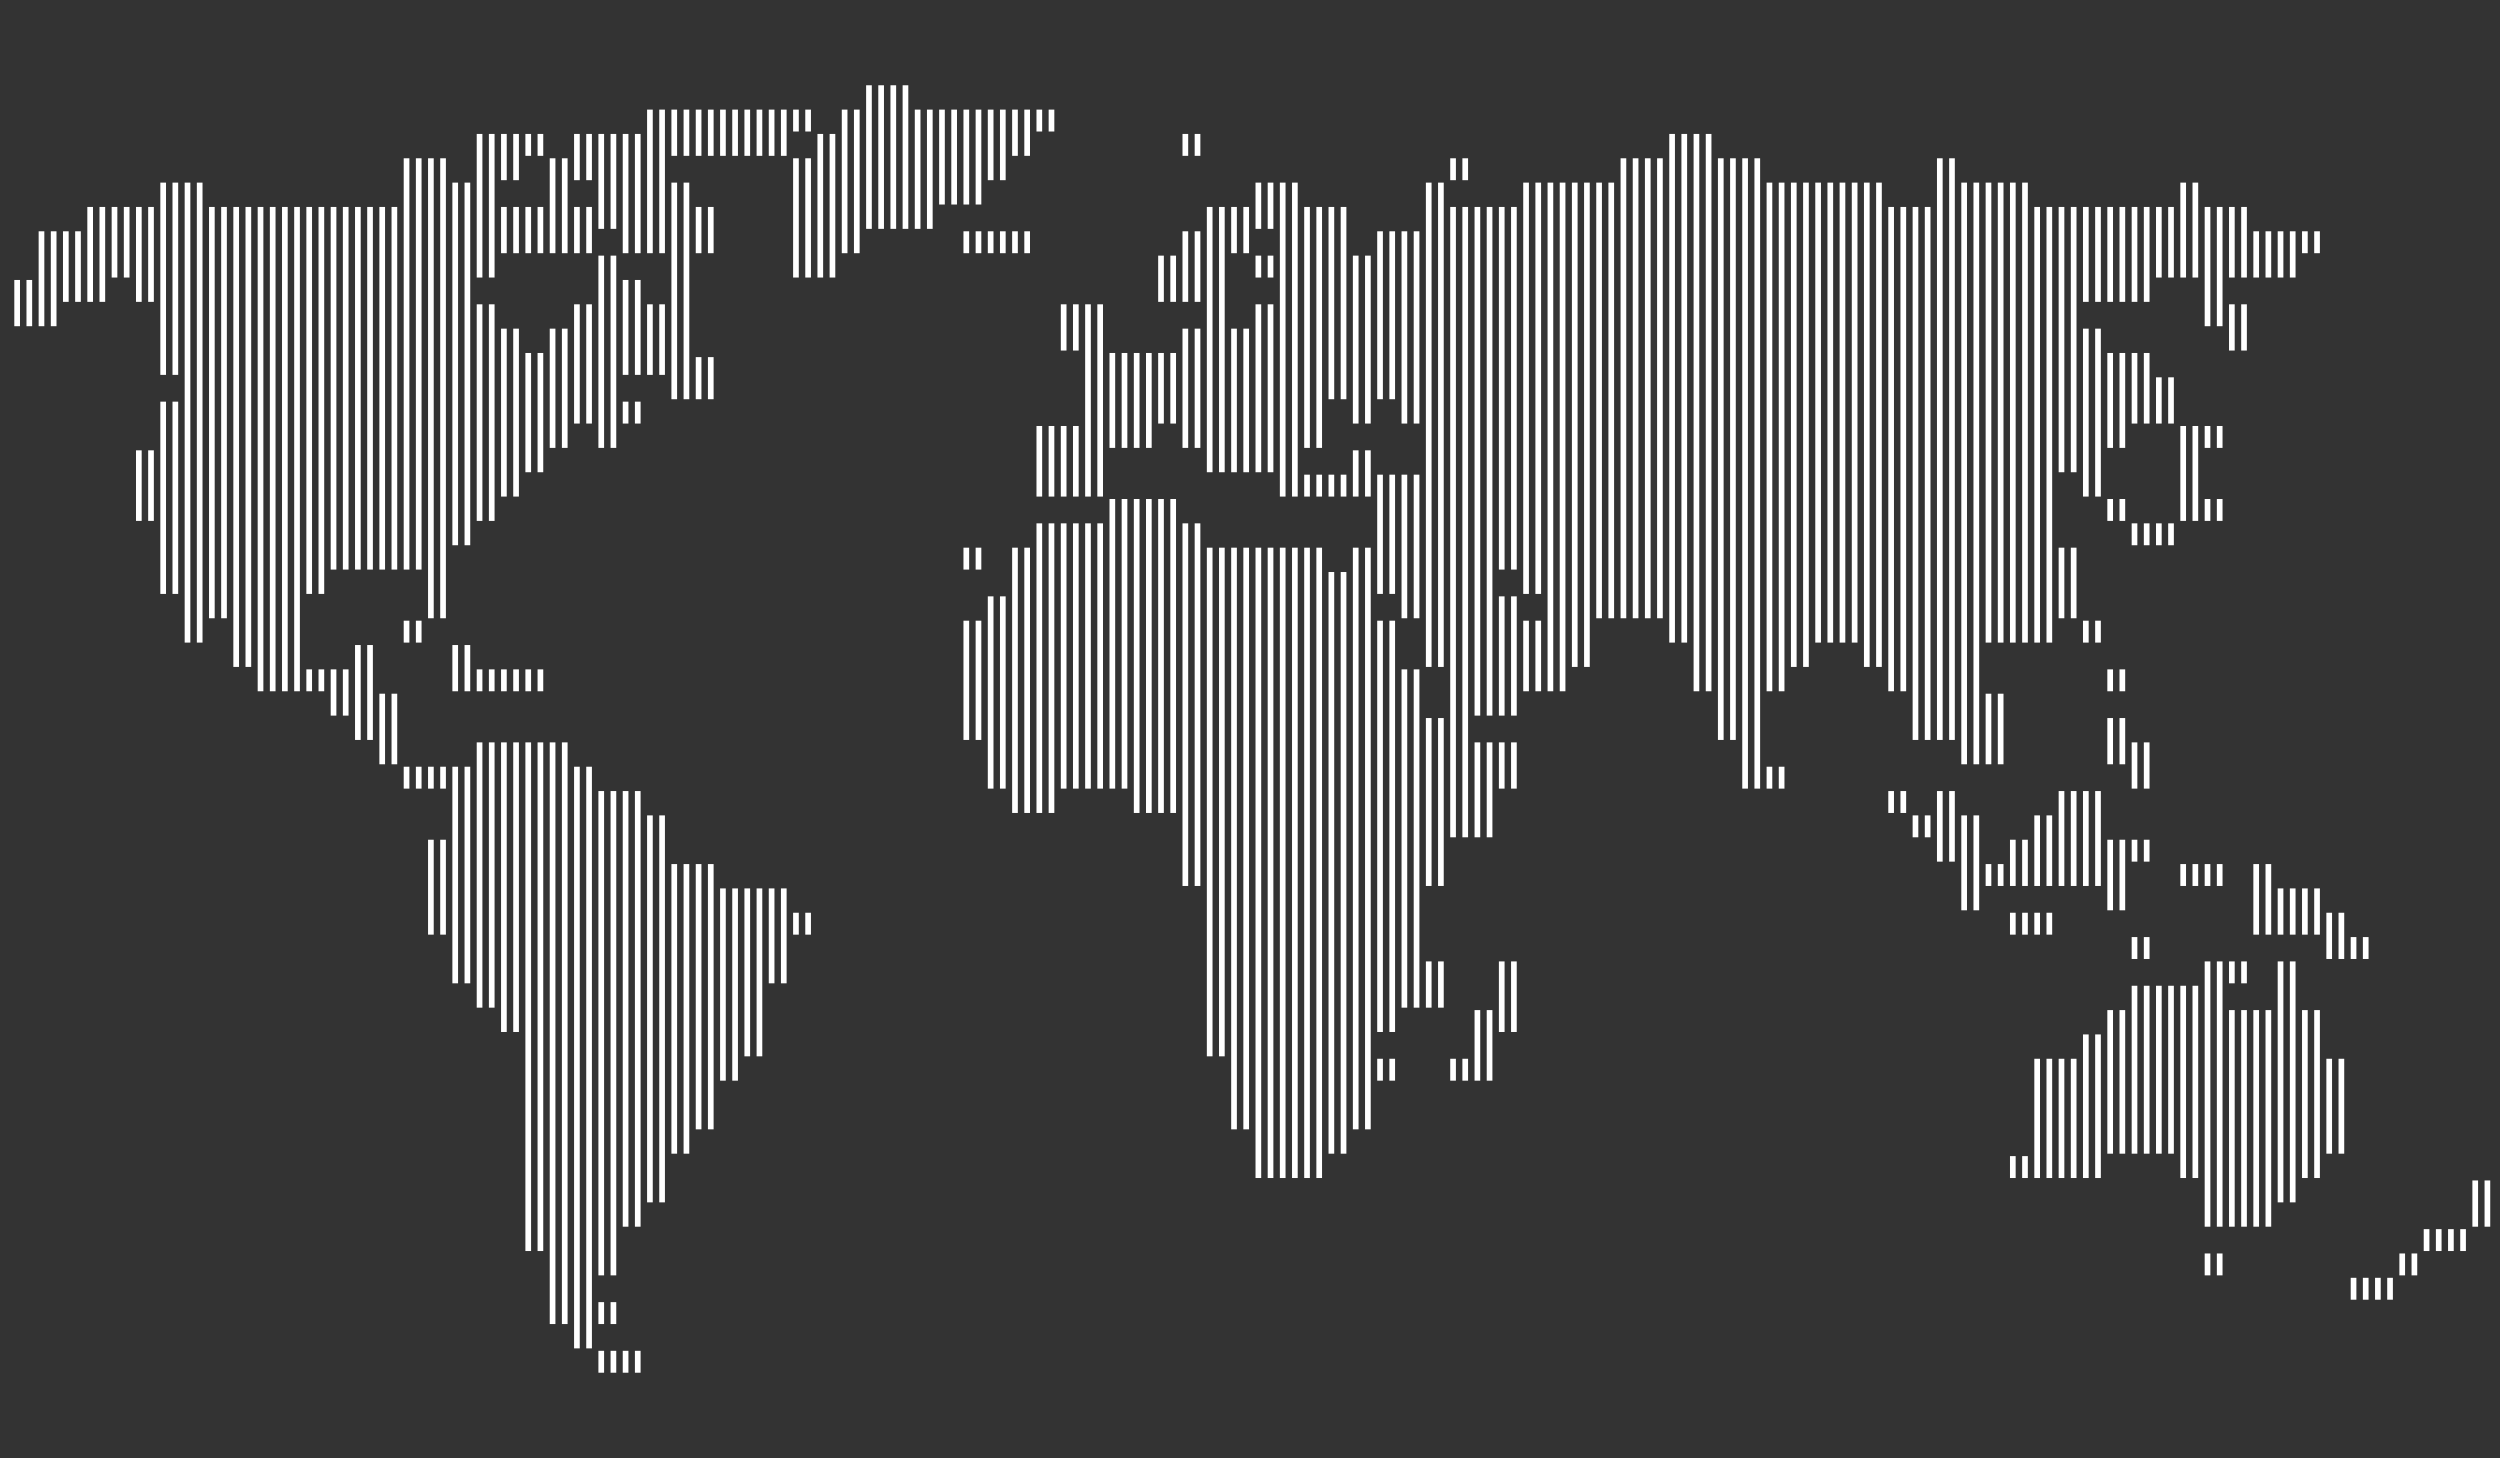 <?xml version="1.0" encoding="utf-8"?>
<!-- Generator: Adobe Illustrator 16.0.0, SVG Export Plug-In . SVG Version: 6.00 Build 0)  -->
<!DOCTYPE svg PUBLIC "-//W3C//DTD SVG 1.1//EN" "http://www.w3.org/Graphics/SVG/1.1/DTD/svg11.dtd">
<svg version="1.1" id="Capa_1" xmlns="http://www.w3.org/2000/svg" xmlns:xlink="http://www.w3.org/1999/xlink" x="0px" y="0px"
	 width="960px" height="560px" viewBox="0 0 960 560" enable-background="new 0 0 960 560" xml:space="preserve">
<rect x="0" y="0" width="960" height="560" fill="#333333" stroke="none"/>
<g id="Capa_2">
	<g id="Layer_5">
		<rect x="5.494" y="107.508" fill="#FFFFFF" width="2.181" height="17.756"/>
		<rect x="14.839" y="88.817" fill="#FFFFFF" width="2.182" height="36.447"/>
		<rect x="24.186" y="88.817" fill="#FFFFFF" width="2.181" height="27.101"/>
		<rect x="33.532" y="79.47" fill="#FFFFFF" width="2.18" height="36.448"/>
		<rect x="42.877" y="79.47" fill="#FFFFFF" width="2.181" height="27.103"/>
		<rect x="52.223" y="79.47" fill="#FFFFFF" width="2.18" height="36.448"/>
		<rect x="61.569" y="70.125" fill="#FFFFFF" width="2.179" height="73.83"/>
		<rect x="52.223" y="172.928" fill="#FFFFFF" width="2.18" height="27.102"/>
		<rect x="61.569" y="154.235" fill="#FFFFFF" width="2.179" height="73.831"/>
		<rect x="155.024" y="238.346" fill="#FFFFFF" width="2.18" height="8.411"/>
		<rect x="70.914" y="70.125" fill="#FFFFFF" width="2.181" height="176.632"/>
		<rect x="80.259" y="79.47" fill="#FFFFFF" width="2.181" height="157.941"/>
		<rect x="89.604" y="79.47" fill="#FFFFFF" width="2.182" height="176.631"/>
		<rect x="98.95" y="79.47" fill="#FFFFFF" width="2.182" height="185.979"/>
		<rect x="108.295" y="79.47" fill="#FFFFFF" width="2.182" height="185.979"/>
		<rect x="117.642" y="79.47" fill="#FFFFFF" width="2.181" height="148.595"/>
		<rect x="126.988" y="79.47" fill="#FFFFFF" width="2.179" height="139.25"/>
		<rect x="136.333" y="79.47" fill="#FFFFFF" width="2.18" height="139.25"/>
		<rect x="145.679" y="79.47" fill="#FFFFFF" width="2.18" height="139.25"/>
		<rect x="155.024" y="60.779" fill="#FFFFFF" width="2.18" height="157.941"/>
		<rect x="164.37" y="60.779" fill="#FFFFFF" width="2.18" height="176.633"/>
		<rect x="173.715" y="70.125" fill="#FFFFFF" width="2.18" height="139.25"/>
		<rect x="183.061" y="51.434" fill="#FFFFFF" width="2.181" height="55.139"/>
		<rect x="183.061" y="116.854" fill="#FFFFFF" width="2.181" height="83.176"/>
		<rect x="192.406" y="126.199" fill="#FFFFFF" width="2.181" height="64.485"/>
		<rect x="201.751" y="135.545" fill="#FFFFFF" width="2.182" height="45.793"/>
		<rect x="211.098" y="126.199" fill="#FFFFFF" width="2.181" height="45.794"/>
		<rect x="220.444" y="116.854" fill="#FFFFFF" width="2.18" height="45.792"/>
		<rect x="229.789" y="98.162" fill="#FFFFFF" width="2.18" height="73.831"/>
		<rect x="192.406" y="51.434" fill="#FFFFFF" width="2.181" height="17.756"/>
		<rect x="192.406" y="79.47" fill="#FFFFFF" width="2.181" height="17.758"/>
		<rect x="201.751" y="51.434" fill="#FFFFFF" width="2.182" height="8.411"/>
		<rect x="201.751" y="79.47" fill="#FFFFFF" width="2.182" height="17.758"/>
		<rect x="211.098" y="60.779" fill="#FFFFFF" width="2.181" height="36.449"/>
		<rect x="220.444" y="51.434" fill="#FFFFFF" width="2.18" height="17.756"/>
		<rect x="220.444" y="79.47" fill="#FFFFFF" width="2.18" height="17.758"/>
		<rect x="229.789" y="51.434" fill="#FFFFFF" width="2.18" height="36.448"/>
		<rect x="239.134" y="51.434" fill="#FFFFFF" width="2.181" height="45.794"/>
		<rect x="239.134" y="107.508" fill="#FFFFFF" width="2.181" height="36.446"/>
		<rect x="239.134" y="154.235" fill="#FFFFFF" width="2.181" height="8.411"/>
		<rect x="248.48" y="42.088" fill="#FFFFFF" width="2.18" height="55.14"/>
		<rect x="248.48" y="116.854" fill="#FFFFFF" width="2.18" height="27.101"/>
		<rect x="257.825" y="70.125" fill="#FFFFFF" width="2.18" height="83.176"/>
		<rect x="267.17" y="79.47" fill="#FFFFFF" width="2.182" height="17.758"/>
		<rect x="267.17" y="137.133" fill="#FFFFFF" width="2.182" height="16.167"/>
		<rect x="257.825" y="42.088" fill="#FFFFFF" width="2.18" height="17.756"/>
		<rect x="267.17" y="42.088" fill="#FFFFFF" width="2.182" height="17.756"/>
		<rect x="276.517" y="42.088" fill="#FFFFFF" width="2.181" height="17.756"/>
		<rect x="285.862" y="42.088" fill="#FFFFFF" width="2.181" height="17.756"/>
		<rect x="295.207" y="42.088" fill="#FFFFFF" width="2.182" height="17.756"/>
		<rect x="304.554" y="42.088" fill="#FFFFFF" width="2.181" height="8.411"/>
		<rect x="304.554" y="60.779" fill="#FFFFFF" width="2.181" height="45.794"/>
		<rect x="313.9" y="51.434" fill="#FFFFFF" width="2.179" height="55.139"/>
		<rect x="323.245" y="42.088" fill="#FFFFFF" width="2.18" height="55.14"/>
		<rect x="332.59" y="32.743" fill="#FFFFFF" width="2.181" height="55.139"/>
		<rect x="341.936" y="32.743" fill="#FFFFFF" width="2.18" height="55.139"/>
		<rect x="351.281" y="42.088" fill="#FFFFFF" width="2.181" height="45.793"/>
		<rect x="360.626" y="42.088" fill="#FFFFFF" width="2.183" height="36.447"/>
		<rect x="369.972" y="42.088" fill="#FFFFFF" width="2.182" height="36.447"/>
		<rect x="379.317" y="42.088" fill="#FFFFFF" width="2.182" height="27.102"/>
		<rect x="388.664" y="42.088" fill="#FFFFFF" width="2.181" height="17.756"/>
		<rect x="398.01" y="42.088" fill="#FFFFFF" width="2.18" height="8.411"/>
		<rect x="369.972" y="88.817" fill="#FFFFFF" width="2.182" height="8.411"/>
		<rect x="379.317" y="88.817" fill="#FFFFFF" width="2.182" height="8.411"/>
		<rect x="388.664" y="88.817" fill="#FFFFFF" width="2.181" height="8.411"/>
		<rect x="444.737" y="98.162" fill="#FFFFFF" width="2.182" height="17.756"/>
		<rect x="407.355" y="116.854" fill="#FFFFFF" width="2.179" height="17.756"/>
		<rect x="416.7" y="116.854" fill="#FFFFFF" width="2.181" height="73.831"/>
		<rect x="407.355" y="163.581" fill="#FFFFFF" width="2.179" height="27.104"/>
		<rect x="398.01" y="163.581" fill="#FFFFFF" width="2.18" height="27.104"/>
		<rect x="426.046" y="135.545" fill="#FFFFFF" width="2.18" height="36.448"/>
		<rect x="435.392" y="135.545" fill="#FFFFFF" width="2.18" height="36.448"/>
		<rect x="444.737" y="135.545" fill="#FFFFFF" width="2.182" height="27.101"/>
		<rect x="454.082" y="126.199" fill="#FFFFFF" width="2.182" height="45.794"/>
		<rect x="463.428" y="79.47" fill="#FFFFFF" width="2.182" height="101.868"/>
		<rect x="454.082" y="88.817" fill="#FFFFFF" width="2.182" height="27.101"/>
		<rect x="472.774" y="79.47" fill="#FFFFFF" width="2.181" height="17.758"/>
		<rect x="482.12" y="70.125" fill="#FFFFFF" width="2.181" height="17.757"/>
		<rect x="491.466" y="70.125" fill="#FFFFFF" width="2.18" height="120.56"/>
		<rect x="482.12" y="98.162" fill="#FFFFFF" width="2.181" height="8.411"/>
		<rect x="482.12" y="116.854" fill="#FFFFFF" width="2.181" height="64.485"/>
		<rect x="472.774" y="126.199" fill="#FFFFFF" width="2.181" height="55.14"/>
		<rect x="500.812" y="79.47" fill="#FFFFFF" width="2.18" height="92.523"/>
		<rect x="500.812" y="182.273" fill="#FFFFFF" width="2.18" height="8.411"/>
		<rect x="510.157" y="182.273" fill="#FFFFFF" width="2.181" height="8.411"/>
		<rect x="519.503" y="172.928" fill="#FFFFFF" width="2.181" height="17.756"/>
		<rect x="519.503" y="98.162" fill="#FFFFFF" width="2.181" height="64.484"/>
		<rect x="510.157" y="79.47" fill="#FFFFFF" width="2.181" height="73.831"/>
		<rect x="528.847" y="88.817" fill="#FFFFFF" width="2.183" height="64.483"/>
		<rect x="538.192" y="88.817" fill="#FFFFFF" width="2.183" height="73.829"/>
		<rect x="547.539" y="70.125" fill="#FFFFFF" width="2.182" height="185.977"/>
		<rect x="538.192" y="182.273" fill="#FFFFFF" width="2.183" height="55.139"/>
		<rect x="528.847" y="182.273" fill="#FFFFFF" width="2.183" height="45.792"/>
		<rect x="566.23" y="79.47" fill="#FFFFFF" width="2.18" height="195.324"/>
		<rect x="575.576" y="79.47" fill="#FFFFFF" width="2.181" height="139.25"/>
		<rect x="575.576" y="229" fill="#FFFFFF" width="2.181" height="45.793"/>
		<rect x="584.921" y="70.125" fill="#FFFFFF" width="2.181" height="157.941"/>
		<rect x="584.921" y="238.346" fill="#FFFFFF" width="2.181" height="27.103"/>
		<rect x="594.267" y="70.125" fill="#FFFFFF" width="2.179" height="195.324"/>
		<rect x="603.613" y="70.125" fill="#FFFFFF" width="2.181" height="185.977"/>
		<rect x="556.885" y="60.779" fill="#FFFFFF" width="2.181" height="8.412"/>
		<rect x="612.958" y="70.125" fill="#FFFFFF" width="2.182" height="167.287"/>
		<rect x="622.304" y="60.779" fill="#FFFFFF" width="2.181" height="176.633"/>
		<rect x="631.65" y="60.779" fill="#FFFFFF" width="2.179" height="176.633"/>
		<rect x="640.996" y="51.434" fill="#FFFFFF" width="2.179" height="195.322"/>
		<rect x="650.342" y="51.434" fill="#FFFFFF" width="2.178" height="214.015"/>
		<rect x="659.686" y="60.779" fill="#FFFFFF" width="2.181" height="223.362"/>
		<rect x="669.031" y="60.779" fill="#FFFFFF" width="2.181" height="242.051"/>
		<rect x="678.377" y="70.125" fill="#FFFFFF" width="2.18" height="195.324"/>
		<rect x="678.377" y="294.421" fill="#FFFFFF" width="2.18" height="8.409"/>
		<rect x="687.723" y="70.125" fill="#FFFFFF" width="2.18" height="185.977"/>
		<rect x="697.068" y="70.125" fill="#FFFFFF" width="2.182" height="176.632"/>
		<rect x="706.414" y="70.125" fill="#FFFFFF" width="2.181" height="176.632"/>
		<rect x="715.76" y="70.125" fill="#FFFFFF" width="2.181" height="185.977"/>
		<rect x="725.105" y="79.47" fill="#FFFFFF" width="2.181" height="185.979"/>
		<rect x="734.452" y="79.47" fill="#FFFFFF" width="2.179" height="204.67"/>
		<rect x="743.797" y="60.779" fill="#FFFFFF" width="2.181" height="223.362"/>
		<rect x="753.143" y="70.125" fill="#FFFFFF" width="2.181" height="223.36"/>
		<rect x="762.488" y="70.125" fill="#FFFFFF" width="2.18" height="176.632"/>
		<rect x="762.488" y="266.384" fill="#FFFFFF" width="2.18" height="27.101"/>
		<rect x="771.832" y="70.125" fill="#FFFFFF" width="2.181" height="176.632"/>
		<rect x="781.179" y="79.47" fill="#FFFFFF" width="2.183" height="167.286"/>
		<rect x="790.524" y="79.47" fill="#FFFFFF" width="2.182" height="101.868"/>
		<rect x="790.524" y="210.309" fill="#FFFFFF" width="2.182" height="27.103"/>
		<rect x="799.869" y="79.47" fill="#FFFFFF" width="2.183" height="36.448"/>
		<rect x="799.869" y="126.199" fill="#FFFFFF" width="2.183" height="64.485"/>
		<rect x="799.869" y="238.346" fill="#FFFFFF" width="2.183" height="8.411"/>
		<rect x="809.216" y="79.47" fill="#FFFFFF" width="2.181" height="36.448"/>
		<rect x="818.562" y="79.47" fill="#FFFFFF" width="2.179" height="36.448"/>
		<rect x="827.907" y="79.47" fill="#FFFFFF" width="2.18" height="27.103"/>
		<rect x="837.252" y="70.125" fill="#FFFFFF" width="2.181" height="36.449"/>
		<rect x="846.598" y="79.47" fill="#FFFFFF" width="2.18" height="45.794"/>
		<rect x="855.942" y="79.47" fill="#FFFFFF" width="2.181" height="27.103"/>
		<rect x="855.942" y="116.854" fill="#FFFFFF" width="2.181" height="17.756"/>
		<rect x="865.288" y="88.817" fill="#FFFFFF" width="2.182" height="17.756"/>
		<rect x="874.634" y="88.817" fill="#FFFFFF" width="2.181" height="17.756"/>
		<rect x="883.979" y="88.817" fill="#FFFFFF" width="2.182" height="8.411"/>
		<rect x="809.216" y="135.545" fill="#FFFFFF" width="2.181" height="36.448"/>
		<rect x="818.562" y="135.545" fill="#FFFFFF" width="2.179" height="27.101"/>
		<rect x="827.907" y="144.89" fill="#FFFFFF" width="2.18" height="17.756"/>
		<rect x="837.252" y="163.581" fill="#FFFFFF" width="2.181" height="36.449"/>
		<rect x="846.598" y="163.581" fill="#FFFFFF" width="2.18" height="8.413"/>
		<rect x="846.598" y="191.618" fill="#FFFFFF" width="2.18" height="8.411"/>
		<rect x="809.216" y="191.618" fill="#FFFFFF" width="2.181" height="8.411"/>
		<rect x="818.562" y="200.964" fill="#FFFFFF" width="2.179" height="8.411"/>
		<rect x="827.907" y="200.964" fill="#FFFFFF" width="2.18" height="8.411"/>
		<rect x="809.216" y="257.037" fill="#FFFFFF" width="2.181" height="8.412"/>
		<rect x="809.216" y="275.729" fill="#FFFFFF" width="2.181" height="17.755"/>
		<rect x="818.562" y="285.074" fill="#FFFFFF" width="2.179" height="17.756"/>
		<rect x="725.105" y="303.765" fill="#FFFFFF" width="2.181" height="8.412"/>
		<rect x="734.452" y="313.11" fill="#FFFFFF" width="2.179" height="8.411"/>
		<rect x="743.797" y="303.765" fill="#FFFFFF" width="2.181" height="27.103"/>
		<rect x="753.143" y="313.11" fill="#FFFFFF" width="2.181" height="36.447"/>
		<rect x="762.488" y="331.802" fill="#FFFFFF" width="2.18" height="8.411"/>
		<rect x="771.832" y="322.457" fill="#FFFFFF" width="2.181" height="17.756"/>
		<rect x="781.179" y="313.11" fill="#FFFFFF" width="2.183" height="27.103"/>
		<rect x="790.524" y="303.765" fill="#FFFFFF" width="2.182" height="36.448"/>
		<rect x="799.869" y="303.765" fill="#FFFFFF" width="2.183" height="36.448"/>
		<rect x="809.216" y="322.457" fill="#FFFFFF" width="2.181" height="27.101"/>
		<rect x="818.562" y="322.457" fill="#FFFFFF" width="2.179" height="8.41"/>
		<rect x="818.562" y="359.837" fill="#FFFFFF" width="2.179" height="8.412"/>
		<rect x="771.832" y="350.493" fill="#FFFFFF" width="2.181" height="8.41"/>
		<rect x="781.179" y="350.493" fill="#FFFFFF" width="2.183" height="8.41"/>
		<rect x="837.252" y="331.802" fill="#FFFFFF" width="2.181" height="8.411"/>
		<rect x="846.598" y="331.802" fill="#FFFFFF" width="2.18" height="8.411"/>
		<rect x="865.288" y="331.802" fill="#FFFFFF" width="2.182" height="27.102"/>
		<rect x="874.634" y="341.147" fill="#FFFFFF" width="2.181" height="17.756"/>
		<rect x="883.979" y="341.147" fill="#FFFFFF" width="2.182" height="17.756"/>
		<rect x="893.325" y="350.493" fill="#FFFFFF" width="2.182" height="17.756"/>
		<rect x="902.671" y="359.837" fill="#FFFFFF" width="2.181" height="8.412"/>
		<rect x="949.399" y="453.293" fill="#FFFFFF" width="2.181" height="17.759"/>
		<rect x="940.054" y="471.986" fill="#FFFFFF" width="2.181" height="8.41"/>
		<rect x="930.709" y="471.986" fill="#FFFFFF" width="2.18" height="8.41"/>
		<rect x="921.363" y="481.332" fill="#FFFFFF" width="2.18" height="8.409"/>
		<rect x="902.671" y="490.677" fill="#FFFFFF" width="2.181" height="8.41"/>
		<rect x="912.017" y="490.677" fill="#FFFFFF" width="2.181" height="8.41"/>
		<rect x="893.325" y="406.566" fill="#FFFFFF" width="2.182" height="36.446"/>
		<rect x="874.634" y="369.183" fill="#FFFFFF" width="2.181" height="92.523"/>
		<rect x="883.979" y="387.875" fill="#FFFFFF" width="2.182" height="64.483"/>
		<rect x="865.288" y="387.875" fill="#FFFFFF" width="2.182" height="83.177"/>
		<rect x="855.942" y="369.183" fill="#FFFFFF" width="2.181" height="8.413"/>
		<rect x="855.942" y="387.875" fill="#FFFFFF" width="2.181" height="83.177"/>
		<rect x="846.598" y="369.183" fill="#FFFFFF" width="2.18" height="101.869"/>
		<rect x="846.598" y="481.332" fill="#FFFFFF" width="2.18" height="8.409"/>
		<rect x="837.252" y="378.53" fill="#FFFFFF" width="2.181" height="73.828"/>
		<rect x="827.907" y="378.53" fill="#FFFFFF" width="2.18" height="64.482"/>
		<rect x="818.562" y="378.53" fill="#FFFFFF" width="2.179" height="64.482"/>
		<rect x="809.216" y="387.875" fill="#FFFFFF" width="2.181" height="55.138"/>
		<rect x="799.869" y="397.221" fill="#FFFFFF" width="2.183" height="55.138"/>
		<rect x="790.524" y="406.566" fill="#FFFFFF" width="2.182" height="45.792"/>
		<rect x="781.179" y="406.566" fill="#FFFFFF" width="2.183" height="45.792"/>
		<rect x="771.832" y="443.948" fill="#FFFFFF" width="2.181" height="8.41"/>
		<rect x="575.576" y="369.183" fill="#FFFFFF" width="2.181" height="27.104"/>
		<rect x="566.23" y="387.875" fill="#FFFFFF" width="2.18" height="27.103"/>
		<rect x="556.885" y="406.566" fill="#FFFFFF" width="2.181" height="8.411"/>
		<rect x="575.576" y="285.074" fill="#FFFFFF" width="2.181" height="17.756"/>
		<rect x="566.23" y="285.074" fill="#FFFFFF" width="2.18" height="36.447"/>
		<rect x="547.539" y="275.729" fill="#FFFFFF" width="2.182" height="64.484"/>
		<rect x="538.192" y="257.037" fill="#FFFFFF" width="2.183" height="129.905"/>
		<rect x="547.539" y="369.183" fill="#FFFFFF" width="2.182" height="17.759"/>
		<rect x="528.847" y="238.346" fill="#FFFFFF" width="2.183" height="157.941"/>
		<rect x="528.847" y="406.566" fill="#FFFFFF" width="2.183" height="8.411"/>
		<rect x="519.503" y="210.309" fill="#FFFFFF" width="2.181" height="223.359"/>
		<rect x="510.157" y="219.655" fill="#FFFFFF" width="2.181" height="223.358"/>
		<rect x="500.812" y="210.309" fill="#FFFFFF" width="2.18" height="242.049"/>
		<rect x="491.466" y="210.309" fill="#FFFFFF" width="2.18" height="242.049"/>
		<rect x="482.12" y="210.309" fill="#FFFFFF" width="2.181" height="242.049"/>
		<rect x="472.774" y="210.309" fill="#FFFFFF" width="2.181" height="223.359"/>
		<rect x="463.428" y="210.309" fill="#FFFFFF" width="2.182" height="195.322"/>
		<rect x="454.082" y="200.964" fill="#FFFFFF" width="2.182" height="139.249"/>
		<rect x="444.737" y="191.618" fill="#FFFFFF" width="2.182" height="120.559"/>
		<rect x="435.392" y="191.618" fill="#FFFFFF" width="2.18" height="120.559"/>
		<rect x="426.046" y="191.618" fill="#FFFFFF" width="2.18" height="111.212"/>
		<rect x="416.7" y="200.964" fill="#FFFFFF" width="2.181" height="101.866"/>
		<rect x="407.355" y="200.964" fill="#FFFFFF" width="2.179" height="101.866"/>
		<rect x="398.01" y="200.964" fill="#FFFFFF" width="2.18" height="111.213"/>
		<rect x="388.664" y="210.309" fill="#FFFFFF" width="2.181" height="101.868"/>
		<rect x="379.317" y="229" fill="#FFFFFF" width="2.182" height="73.83"/>
		<rect x="369.972" y="238.346" fill="#FFFFFF" width="2.182" height="45.795"/>
		<rect x="369.972" y="210.309" fill="#FFFFFF" width="2.182" height="8.411"/>
		<rect x="556.885" y="79.47" fill="#FFFFFF" width="2.181" height="242.051"/>
		<rect x="454.082" y="51.434" fill="#FFFFFF" width="2.182" height="8.411"/>
		<rect x="173.715" y="247.692" fill="#FFFFFF" width="2.18" height="17.757"/>
		<rect x="183.061" y="257.037" fill="#FFFFFF" width="2.181" height="8.412"/>
		<rect x="192.406" y="257.037" fill="#FFFFFF" width="2.181" height="8.412"/>
		<rect x="201.751" y="257.037" fill="#FFFFFF" width="2.182" height="8.412"/>
		<rect x="136.333" y="247.692" fill="#FFFFFF" width="2.18" height="36.449"/>
		<rect x="145.679" y="266.384" fill="#FFFFFF" width="2.18" height="27.101"/>
		<rect x="126.988" y="257.037" fill="#FFFFFF" width="2.179" height="17.757"/>
		<rect x="117.642" y="257.037" fill="#FFFFFF" width="2.181" height="8.412"/>
		<rect x="155.024" y="294.421" fill="#FFFFFF" width="2.18" height="8.409"/>
		<rect x="164.37" y="294.421" fill="#FFFFFF" width="2.18" height="8.409"/>
		<rect x="173.715" y="294.421" fill="#FFFFFF" width="2.18" height="83.175"/>
		<rect x="164.37" y="322.457" fill="#FFFFFF" width="2.18" height="36.446"/>
		<rect x="183.061" y="285.074" fill="#FFFFFF" width="2.181" height="101.867"/>
		<rect x="192.406" y="285.074" fill="#FFFFFF" width="2.181" height="111.213"/>
		<rect x="201.751" y="285.074" fill="#FFFFFF" width="2.182" height="195.322"/>
		<rect x="211.098" y="285.074" fill="#FFFFFF" width="2.181" height="223.359"/>
		<rect x="220.444" y="294.421" fill="#FFFFFF" width="2.18" height="223.357"/>
		<rect x="229.789" y="303.765" fill="#FFFFFF" width="2.18" height="185.977"/>
		<rect x="239.134" y="303.765" fill="#FFFFFF" width="2.181" height="167.287"/>
		<rect x="248.48" y="313.11" fill="#FFFFFF" width="2.18" height="148.596"/>
		<rect x="257.825" y="331.802" fill="#FFFFFF" width="2.18" height="111.211"/>
		<rect x="267.17" y="331.802" fill="#FFFFFF" width="2.182" height="101.866"/>
		<rect x="276.517" y="341.147" fill="#FFFFFF" width="2.181" height="73.83"/>
		<rect x="285.862" y="341.147" fill="#FFFFFF" width="2.181" height="64.483"/>
		<rect x="295.207" y="341.147" fill="#FFFFFF" width="2.182" height="36.448"/>
		<rect x="304.554" y="350.493" fill="#FFFFFF" width="2.181" height="8.41"/>
		<rect x="229.789" y="500.021" fill="#FFFFFF" width="2.18" height="8.412"/>
		<rect x="229.789" y="518.714" fill="#FFFFFF" width="2.18" height="8.41"/>
		<rect x="239.134" y="518.714" fill="#FFFFFF" width="2.181" height="8.41"/>
		<rect x="10.167" y="107.508" fill="#FFFFFF" width="2.181" height="17.756"/>
		<rect x="19.512" y="88.817" fill="#FFFFFF" width="2.182" height="36.447"/>
		<rect x="28.859" y="88.817" fill="#FFFFFF" width="2.181" height="27.101"/>
		<rect x="38.205" y="79.47" fill="#FFFFFF" width="2.179" height="36.448"/>
		<rect x="47.55" y="79.47" fill="#FFFFFF" width="2.18" height="27.103"/>
		<rect x="56.896" y="79.47" fill="#FFFFFF" width="2.18" height="36.448"/>
		<rect x="66.242" y="70.125" fill="#FFFFFF" width="2.179" height="73.83"/>
		<rect x="56.896" y="172.928" fill="#FFFFFF" width="2.18" height="27.102"/>
		<rect x="66.242" y="154.235" fill="#FFFFFF" width="2.179" height="73.831"/>
		<rect x="159.697" y="238.346" fill="#FFFFFF" width="2.18" height="8.411"/>
		<rect x="75.586" y="70.125" fill="#FFFFFF" width="2.181" height="176.632"/>
		<rect x="84.931" y="79.47" fill="#FFFFFF" width="2.181" height="157.941"/>
		<rect x="94.277" y="79.47" fill="#FFFFFF" width="2.182" height="176.631"/>
		<rect x="103.623" y="79.47" fill="#FFFFFF" width="2.182" height="185.979"/>
		<rect x="112.968" y="79.47" fill="#FFFFFF" width="2.183" height="185.979"/>
		<rect x="122.315" y="79.47" fill="#FFFFFF" width="2.181" height="148.595"/>
		<rect x="131.661" y="79.47" fill="#FFFFFF" width="2.179" height="139.25"/>
		<rect x="141.006" y="79.47" fill="#FFFFFF" width="2.18" height="139.25"/>
		<rect x="150.351" y="79.47" fill="#FFFFFF" width="2.18" height="139.25"/>
		<rect x="159.697" y="60.779" fill="#FFFFFF" width="2.18" height="157.941"/>
		<rect x="169.042" y="60.779" fill="#FFFFFF" width="2.181" height="176.633"/>
		<rect x="178.388" y="70.125" fill="#FFFFFF" width="2.182" height="139.25"/>
		<rect x="187.733" y="51.434" fill="#FFFFFF" width="2.181" height="55.139"/>
		<rect x="187.733" y="116.854" fill="#FFFFFF" width="2.181" height="83.176"/>
		<rect x="197.079" y="126.199" fill="#FFFFFF" width="2.181" height="64.485"/>
		<rect x="206.425" y="135.545" fill="#FFFFFF" width="2.181" height="45.793"/>
		<rect x="215.771" y="126.199" fill="#FFFFFF" width="2.181" height="45.794"/>
		<rect x="225.116" y="116.854" fill="#FFFFFF" width="2.18" height="45.792"/>
		<rect x="234.462" y="98.162" fill="#FFFFFF" width="2.18" height="73.831"/>
		<rect x="197.079" y="51.434" fill="#FFFFFF" width="2.181" height="17.756"/>
		<rect x="197.079" y="79.47" fill="#FFFFFF" width="2.181" height="17.758"/>
		<rect x="206.425" y="51.434" fill="#FFFFFF" width="2.181" height="8.411"/>
		<rect x="206.425" y="79.47" fill="#FFFFFF" width="2.181" height="17.758"/>
		<rect x="215.771" y="60.779" fill="#FFFFFF" width="2.181" height="36.449"/>
		<rect x="225.116" y="51.434" fill="#FFFFFF" width="2.18" height="17.756"/>
		<rect x="225.116" y="79.47" fill="#FFFFFF" width="2.18" height="17.758"/>
		<rect x="234.462" y="51.434" fill="#FFFFFF" width="2.18" height="36.448"/>
		<rect x="243.807" y="51.434" fill="#FFFFFF" width="2.181" height="45.794"/>
		<rect x="243.807" y="107.508" fill="#FFFFFF" width="2.181" height="36.446"/>
		<rect x="243.807" y="154.235" fill="#FFFFFF" width="2.181" height="8.411"/>
		<rect x="253.152" y="42.088" fill="#FFFFFF" width="2.18" height="55.14"/>
		<rect x="253.152" y="116.854" fill="#FFFFFF" width="2.18" height="27.101"/>
		<rect x="262.498" y="70.125" fill="#FFFFFF" width="2.18" height="83.176"/>
		<rect x="271.844" y="79.47" fill="#FFFFFF" width="2.181" height="17.758"/>
		<rect x="271.844" y="137.133" fill="#FFFFFF" width="2.181" height="16.167"/>
		<rect x="262.498" y="42.088" fill="#FFFFFF" width="2.18" height="17.756"/>
		<rect x="271.844" y="42.088" fill="#FFFFFF" width="2.181" height="17.756"/>
		<rect x="281.189" y="42.088" fill="#FFFFFF" width="2.181" height="17.756"/>
		<rect x="290.534" y="42.088" fill="#FFFFFF" width="2.182" height="17.756"/>
		<rect x="299.881" y="42.088" fill="#FFFFFF" width="2.18" height="17.756"/>
		<rect x="309.227" y="42.088" fill="#FFFFFF" width="2.18" height="8.411"/>
		<rect x="309.227" y="60.779" fill="#FFFFFF" width="2.18" height="45.794"/>
		<rect x="318.572" y="51.434" fill="#FFFFFF" width="2.18" height="55.139"/>
		<rect x="327.917" y="42.088" fill="#FFFFFF" width="2.181" height="55.14"/>
		<rect x="337.263" y="32.743" fill="#FFFFFF" width="2.18" height="55.139"/>
		<rect x="346.608" y="32.743" fill="#FFFFFF" width="2.181" height="55.139"/>
		<rect x="355.954" y="42.088" fill="#FFFFFF" width="2.182" height="45.793"/>
		<rect x="365.299" y="42.088" fill="#FFFFFF" width="2.182" height="36.447"/>
		<rect x="374.645" y="42.088" fill="#FFFFFF" width="2.182" height="36.447"/>
		<rect x="383.99" y="42.088" fill="#FFFFFF" width="2.181" height="27.102"/>
		<rect x="393.337" y="42.088" fill="#FFFFFF" width="2.18" height="17.756"/>
		<rect x="402.682" y="42.088" fill="#FFFFFF" width="2.18" height="8.411"/>
		<rect x="374.645" y="88.817" fill="#FFFFFF" width="2.182" height="8.411"/>
		<rect x="383.99" y="88.817" fill="#FFFFFF" width="2.181" height="8.411"/>
		<rect x="393.337" y="88.817" fill="#FFFFFF" width="2.18" height="8.411"/>
		<rect x="449.41" y="98.162" fill="#FFFFFF" width="2.181" height="17.756"/>
		<rect x="412.028" y="116.854" fill="#FFFFFF" width="2.179" height="17.756"/>
		<rect x="421.373" y="116.854" fill="#FFFFFF" width="2.18" height="73.831"/>
		<rect x="412.028" y="163.581" fill="#FFFFFF" width="2.179" height="27.104"/>
		<rect x="402.682" y="163.581" fill="#FFFFFF" width="2.18" height="27.104"/>
		<rect x="430.719" y="135.545" fill="#FFFFFF" width="2.18" height="36.448"/>
		<rect x="440.064" y="135.545" fill="#FFFFFF" width="2.18" height="36.448"/>
		<rect x="449.41" y="135.545" fill="#FFFFFF" width="2.181" height="27.101"/>
		<rect x="458.755" y="126.199" fill="#FFFFFF" width="2.182" height="45.794"/>
		<rect x="468.102" y="79.47" fill="#FFFFFF" width="2.18" height="101.868"/>
		<rect x="458.755" y="88.817" fill="#FFFFFF" width="2.182" height="27.101"/>
		<rect x="477.447" y="79.47" fill="#FFFFFF" width="2.181" height="17.758"/>
		<rect x="486.793" y="70.125" fill="#FFFFFF" width="2.181" height="17.757"/>
		<rect x="496.139" y="70.125" fill="#FFFFFF" width="2.18" height="120.56"/>
		<rect x="486.793" y="98.162" fill="#FFFFFF" width="2.181" height="8.411"/>
		<rect x="486.793" y="116.854" fill="#FFFFFF" width="2.181" height="64.485"/>
		<rect x="477.447" y="126.199" fill="#FFFFFF" width="2.181" height="55.14"/>
		<rect x="505.484" y="79.47" fill="#FFFFFF" width="2.179" height="92.523"/>
		<rect x="505.484" y="182.273" fill="#FFFFFF" width="2.179" height="8.411"/>
		<rect x="514.829" y="182.273" fill="#FFFFFF" width="2.182" height="8.411"/>
		<rect x="524.176" y="172.928" fill="#FFFFFF" width="2.182" height="17.756"/>
		<rect x="524.176" y="98.162" fill="#FFFFFF" width="2.182" height="64.484"/>
		<rect x="514.829" y="79.47" fill="#FFFFFF" width="2.182" height="73.831"/>
		<rect x="533.52" y="88.817" fill="#FFFFFF" width="2.183" height="64.483"/>
		<rect x="542.864" y="88.817" fill="#FFFFFF" width="2.183" height="73.829"/>
		<rect x="552.212" y="70.125" fill="#FFFFFF" width="2.181" height="185.977"/>
		<rect x="542.864" y="182.273" fill="#FFFFFF" width="2.183" height="55.139"/>
		<rect x="533.52" y="182.273" fill="#FFFFFF" width="2.183" height="45.792"/>
		<rect x="570.902" y="79.47" fill="#FFFFFF" width="2.182" height="195.324"/>
		<rect x="580.248" y="79.47" fill="#FFFFFF" width="2.18" height="139.25"/>
		<rect x="580.248" y="229" fill="#FFFFFF" width="2.18" height="45.793"/>
		<rect x="589.594" y="70.125" fill="#FFFFFF" width="2.18" height="157.941"/>
		<rect x="589.594" y="238.346" fill="#FFFFFF" width="2.18" height="27.103"/>
		<rect x="598.938" y="70.125" fill="#FFFFFF" width="2.181" height="195.324"/>
		<rect x="608.285" y="70.125" fill="#FFFFFF" width="2.181" height="185.977"/>
		<rect x="561.559" y="60.779" fill="#FFFFFF" width="2.179" height="8.412"/>
		<rect x="617.631" y="70.125" fill="#FFFFFF" width="2.181" height="167.287"/>
		<rect x="626.976" y="60.779" fill="#FFFFFF" width="2.182" height="176.633"/>
		<rect x="636.322" y="60.779" fill="#FFFFFF" width="2.18" height="176.633"/>
		<rect x="645.668" y="51.434" fill="#FFFFFF" width="2.18" height="195.322"/>
		<rect x="655.014" y="51.434" fill="#FFFFFF" width="2.181" height="214.015"/>
		<rect x="664.359" y="60.779" fill="#FFFFFF" width="2.18" height="223.362"/>
		<rect x="673.705" y="60.779" fill="#FFFFFF" width="2.18" height="242.051"/>
		<rect x="683.05" y="70.125" fill="#FFFFFF" width="2.18" height="195.324"/>
		<rect x="683.05" y="294.421" fill="#FFFFFF" width="2.18" height="8.409"/>
		<rect x="692.396" y="70.125" fill="#FFFFFF" width="2.182" height="185.977"/>
		<rect x="701.742" y="70.125" fill="#FFFFFF" width="2.181" height="176.632"/>
		<rect x="711.087" y="70.125" fill="#FFFFFF" width="2.182" height="176.632"/>
		<rect x="720.432" y="70.125" fill="#FFFFFF" width="2.181" height="185.977"/>
		<rect x="729.779" y="79.47" fill="#FFFFFF" width="2.179" height="185.979"/>
		<rect x="739.125" y="79.47" fill="#FFFFFF" width="2.179" height="204.67"/>
		<rect x="748.47" y="60.779" fill="#FFFFFF" width="2.18" height="223.362"/>
		<rect x="757.814" y="70.125" fill="#FFFFFF" width="2.181" height="223.36"/>
		<rect x="767.16" y="70.125" fill="#FFFFFF" width="2.181" height="176.632"/>
		<rect x="767.16" y="266.384" fill="#FFFFFF" width="2.181" height="27.101"/>
		<rect x="776.506" y="70.125" fill="#FFFFFF" width="2.18" height="176.632"/>
		<rect x="785.851" y="79.47" fill="#FFFFFF" width="2.183" height="167.286"/>
		<rect x="795.196" y="79.47" fill="#FFFFFF" width="2.183" height="101.868"/>
		<rect x="795.196" y="210.309" fill="#FFFFFF" width="2.183" height="27.103"/>
		<rect x="804.542" y="79.47" fill="#FFFFFF" width="2.182" height="36.448"/>
		<rect x="804.542" y="126.199" fill="#FFFFFF" width="2.182" height="64.485"/>
		<rect x="804.542" y="238.346" fill="#FFFFFF" width="2.182" height="8.411"/>
		<rect x="813.888" y="79.47" fill="#FFFFFF" width="2.182" height="36.448"/>
		<rect x="823.233" y="79.47" fill="#FFFFFF" width="2.181" height="36.448"/>
		<rect x="832.58" y="79.47" fill="#FFFFFF" width="2.179" height="27.103"/>
		<rect x="841.925" y="70.125" fill="#FFFFFF" width="2.181" height="36.449"/>
		<rect x="851.271" y="79.47" fill="#FFFFFF" width="2.181" height="45.794"/>
		<rect x="860.616" y="79.47" fill="#FFFFFF" width="2.18" height="27.103"/>
		<rect x="860.616" y="116.854" fill="#FFFFFF" width="2.18" height="17.756"/>
		<rect x="869.961" y="88.817" fill="#FFFFFF" width="2.182" height="17.756"/>
		<rect x="879.306" y="88.817" fill="#FFFFFF" width="2.184" height="17.756"/>
		<rect x="888.653" y="88.817" fill="#FFFFFF" width="2.181" height="8.411"/>
		<rect x="813.888" y="135.545" fill="#FFFFFF" width="2.182" height="36.448"/>
		<rect x="823.233" y="135.545" fill="#FFFFFF" width="2.181" height="27.101"/>
		<rect x="832.58" y="144.89" fill="#FFFFFF" width="2.179" height="17.756"/>
		<rect x="841.925" y="163.581" fill="#FFFFFF" width="2.181" height="36.449"/>
		<rect x="851.271" y="163.581" fill="#FFFFFF" width="2.181" height="8.413"/>
		<rect x="851.271" y="191.618" fill="#FFFFFF" width="2.181" height="8.411"/>
		<rect x="813.888" y="191.618" fill="#FFFFFF" width="2.182" height="8.411"/>
		<rect x="823.233" y="200.964" fill="#FFFFFF" width="2.181" height="8.411"/>
		<rect x="832.58" y="200.964" fill="#FFFFFF" width="2.179" height="8.411"/>
		<rect x="813.888" y="257.037" fill="#FFFFFF" width="2.182" height="8.412"/>
		<rect x="813.888" y="275.729" fill="#FFFFFF" width="2.182" height="17.755"/>
		<rect x="823.233" y="285.074" fill="#FFFFFF" width="2.181" height="17.756"/>
		<rect x="729.779" y="303.765" fill="#FFFFFF" width="2.179" height="8.412"/>
		<rect x="739.125" y="313.11" fill="#FFFFFF" width="2.179" height="8.411"/>
		<rect x="748.47" y="303.765" fill="#FFFFFF" width="2.18" height="27.103"/>
		<rect x="757.814" y="313.11" fill="#FFFFFF" width="2.181" height="36.447"/>
		<rect x="767.16" y="331.802" fill="#FFFFFF" width="2.181" height="8.411"/>
		<rect x="776.506" y="322.457" fill="#FFFFFF" width="2.18" height="17.756"/>
		<rect x="785.851" y="313.11" fill="#FFFFFF" width="2.183" height="27.103"/>
		<rect x="795.196" y="303.765" fill="#FFFFFF" width="2.183" height="36.448"/>
		<rect x="804.542" y="303.765" fill="#FFFFFF" width="2.182" height="36.448"/>
		<rect x="813.888" y="322.457" fill="#FFFFFF" width="2.182" height="27.101"/>
		<rect x="823.233" y="322.457" fill="#FFFFFF" width="2.181" height="8.41"/>
		<rect x="823.233" y="359.837" fill="#FFFFFF" width="2.181" height="8.412"/>
		<rect x="776.506" y="350.493" fill="#FFFFFF" width="2.18" height="8.41"/>
		<rect x="785.851" y="350.493" fill="#FFFFFF" width="2.183" height="8.41"/>
		<rect x="841.925" y="331.802" fill="#FFFFFF" width="2.181" height="8.411"/>
		<rect x="851.271" y="331.802" fill="#FFFFFF" width="2.181" height="8.411"/>
		<rect x="869.961" y="331.802" fill="#FFFFFF" width="2.182" height="27.102"/>
		<rect x="879.306" y="341.147" fill="#FFFFFF" width="2.184" height="17.756"/>
		<rect x="888.653" y="341.147" fill="#FFFFFF" width="2.181" height="17.756"/>
		<rect x="897.997" y="350.493" fill="#FFFFFF" width="2.182" height="17.756"/>
		<rect x="907.345" y="359.837" fill="#FFFFFF" width="2.18" height="8.412"/>
		<rect x="954.071" y="453.293" fill="#FFFFFF" width="2.181" height="17.759"/>
		<rect x="944.727" y="471.986" fill="#FFFFFF" width="2.18" height="8.41"/>
		<rect x="935.381" y="471.986" fill="#FFFFFF" width="2.181" height="8.41"/>
		<rect x="926.035" y="481.332" fill="#FFFFFF" width="2.181" height="8.409"/>
		<rect x="907.345" y="490.677" fill="#FFFFFF" width="2.18" height="8.41"/>
		<rect x="916.689" y="490.677" fill="#FFFFFF" width="2.18" height="8.41"/>
		<rect x="897.997" y="406.566" fill="#FFFFFF" width="2.182" height="36.446"/>
		<rect x="879.306" y="369.183" fill="#FFFFFF" width="2.184" height="92.523"/>
		<rect x="888.653" y="387.875" fill="#FFFFFF" width="2.181" height="64.483"/>
		<rect x="869.961" y="387.875" fill="#FFFFFF" width="2.182" height="83.177"/>
		<rect x="860.616" y="369.183" fill="#FFFFFF" width="2.18" height="8.413"/>
		<rect x="860.616" y="387.875" fill="#FFFFFF" width="2.18" height="83.177"/>
		<rect x="851.271" y="369.183" fill="#FFFFFF" width="2.181" height="101.869"/>
		<rect x="851.271" y="481.332" fill="#FFFFFF" width="2.181" height="8.409"/>
		<rect x="841.925" y="378.53" fill="#FFFFFF" width="2.181" height="73.828"/>
		<rect x="832.58" y="378.53" fill="#FFFFFF" width="2.179" height="64.482"/>
		<rect x="823.233" y="378.53" fill="#FFFFFF" width="2.181" height="64.482"/>
		<rect x="813.888" y="387.875" fill="#FFFFFF" width="2.182" height="55.138"/>
		<rect x="804.542" y="397.221" fill="#FFFFFF" width="2.182" height="55.138"/>
		<rect x="795.196" y="406.566" fill="#FFFFFF" width="2.183" height="45.792"/>
		<rect x="785.851" y="406.566" fill="#FFFFFF" width="2.183" height="45.792"/>
		<rect x="776.506" y="443.948" fill="#FFFFFF" width="2.18" height="8.41"/>
		<rect x="580.248" y="369.183" fill="#FFFFFF" width="2.18" height="27.104"/>
		<rect x="570.902" y="387.875" fill="#FFFFFF" width="2.182" height="27.103"/>
		<rect x="561.559" y="406.566" fill="#FFFFFF" width="2.179" height="8.411"/>
		<rect x="580.248" y="285.074" fill="#FFFFFF" width="2.18" height="17.756"/>
		<rect x="570.902" y="285.074" fill="#FFFFFF" width="2.182" height="36.447"/>
		<rect x="552.212" y="275.729" fill="#FFFFFF" width="2.181" height="64.484"/>
		<rect x="542.864" y="257.037" fill="#FFFFFF" width="2.183" height="129.905"/>
		<rect x="552.212" y="369.183" fill="#FFFFFF" width="2.181" height="17.759"/>
		<rect x="533.52" y="238.346" fill="#FFFFFF" width="2.183" height="157.941"/>
		<rect x="533.52" y="406.566" fill="#FFFFFF" width="2.183" height="8.411"/>
		<rect x="524.176" y="210.309" fill="#FFFFFF" width="2.182" height="223.359"/>
		<rect x="514.829" y="219.655" fill="#FFFFFF" width="2.182" height="223.358"/>
		<rect x="505.484" y="210.309" fill="#FFFFFF" width="2.179" height="242.049"/>
		<rect x="496.139" y="210.309" fill="#FFFFFF" width="2.18" height="242.049"/>
		<rect x="486.793" y="210.309" fill="#FFFFFF" width="2.181" height="242.049"/>
		<rect x="477.447" y="210.309" fill="#FFFFFF" width="2.181" height="223.359"/>
		<rect x="468.102" y="210.309" fill="#FFFFFF" width="2.18" height="195.322"/>
		<rect x="458.755" y="200.964" fill="#FFFFFF" width="2.182" height="139.249"/>
		<rect x="449.41" y="191.618" fill="#FFFFFF" width="2.181" height="120.559"/>
		<rect x="440.064" y="191.618" fill="#FFFFFF" width="2.18" height="120.559"/>
		<rect x="430.719" y="191.618" fill="#FFFFFF" width="2.18" height="111.212"/>
		<rect x="421.373" y="200.964" fill="#FFFFFF" width="2.18" height="101.866"/>
		<rect x="412.028" y="200.964" fill="#FFFFFF" width="2.179" height="101.866"/>
		<rect x="402.682" y="200.964" fill="#FFFFFF" width="2.18" height="111.213"/>
		<rect x="393.337" y="210.309" fill="#FFFFFF" width="2.18" height="101.868"/>
		<rect x="383.99" y="229" fill="#FFFFFF" width="2.181" height="73.83"/>
		<rect x="374.645" y="238.346" fill="#FFFFFF" width="2.182" height="45.795"/>
		<rect x="374.645" y="210.309" fill="#FFFFFF" width="2.182" height="8.411"/>
		<rect x="561.559" y="79.47" fill="#FFFFFF" width="2.179" height="242.051"/>
		<rect x="458.755" y="51.434" fill="#FFFFFF" width="2.182" height="8.411"/>
		<rect x="178.388" y="247.692" fill="#FFFFFF" width="2.182" height="17.757"/>
		<rect x="187.733" y="257.037" fill="#FFFFFF" width="2.181" height="8.412"/>
		<rect x="197.079" y="257.037" fill="#FFFFFF" width="2.181" height="8.412"/>
		<rect x="206.425" y="257.037" fill="#FFFFFF" width="2.181" height="8.412"/>
		<rect x="141.006" y="247.692" fill="#FFFFFF" width="2.18" height="36.449"/>
		<rect x="150.351" y="266.384" fill="#FFFFFF" width="2.18" height="27.101"/>
		<rect x="131.661" y="257.037" fill="#FFFFFF" width="2.179" height="17.757"/>
		<rect x="122.315" y="257.037" fill="#FFFFFF" width="2.181" height="8.412"/>
		<rect x="159.697" y="294.421" fill="#FFFFFF" width="2.18" height="8.409"/>
		<rect x="169.042" y="294.421" fill="#FFFFFF" width="2.181" height="8.409"/>
		<rect x="178.388" y="294.421" fill="#FFFFFF" width="2.182" height="83.175"/>
		<rect x="169.042" y="322.457" fill="#FFFFFF" width="2.181" height="36.446"/>
		<rect x="187.733" y="285.074" fill="#FFFFFF" width="2.181" height="101.867"/>
		<rect x="197.079" y="285.074" fill="#FFFFFF" width="2.181" height="111.213"/>
		<rect x="206.425" y="285.074" fill="#FFFFFF" width="2.181" height="195.322"/>
		<rect x="215.771" y="285.074" fill="#FFFFFF" width="2.181" height="223.359"/>
		<rect x="225.116" y="294.421" fill="#FFFFFF" width="2.18" height="223.357"/>
		<rect x="234.462" y="303.765" fill="#FFFFFF" width="2.18" height="185.977"/>
		<rect x="243.807" y="303.765" fill="#FFFFFF" width="2.181" height="167.287"/>
		<rect x="253.152" y="313.11" fill="#FFFFFF" width="2.18" height="148.596"/>
		<rect x="262.498" y="331.802" fill="#FFFFFF" width="2.18" height="111.211"/>
		<rect x="271.844" y="331.802" fill="#FFFFFF" width="2.181" height="101.866"/>
		<rect x="281.189" y="341.147" fill="#FFFFFF" width="2.181" height="73.83"/>
		<rect x="290.534" y="341.147" fill="#FFFFFF" width="2.182" height="64.483"/>
		<rect x="299.881" y="341.147" fill="#FFFFFF" width="2.18" height="36.448"/>
		<rect x="309.227" y="350.493" fill="#FFFFFF" width="2.18" height="8.41"/>
		<rect x="234.462" y="500.021" fill="#FFFFFF" width="2.18" height="8.412"/>
		<rect x="234.462" y="518.714" fill="#FFFFFF" width="2.18" height="8.41"/>
		<rect x="243.807" y="518.714" fill="#FFFFFF" width="2.181" height="8.41"/>
	</g>
</g>
</svg>
